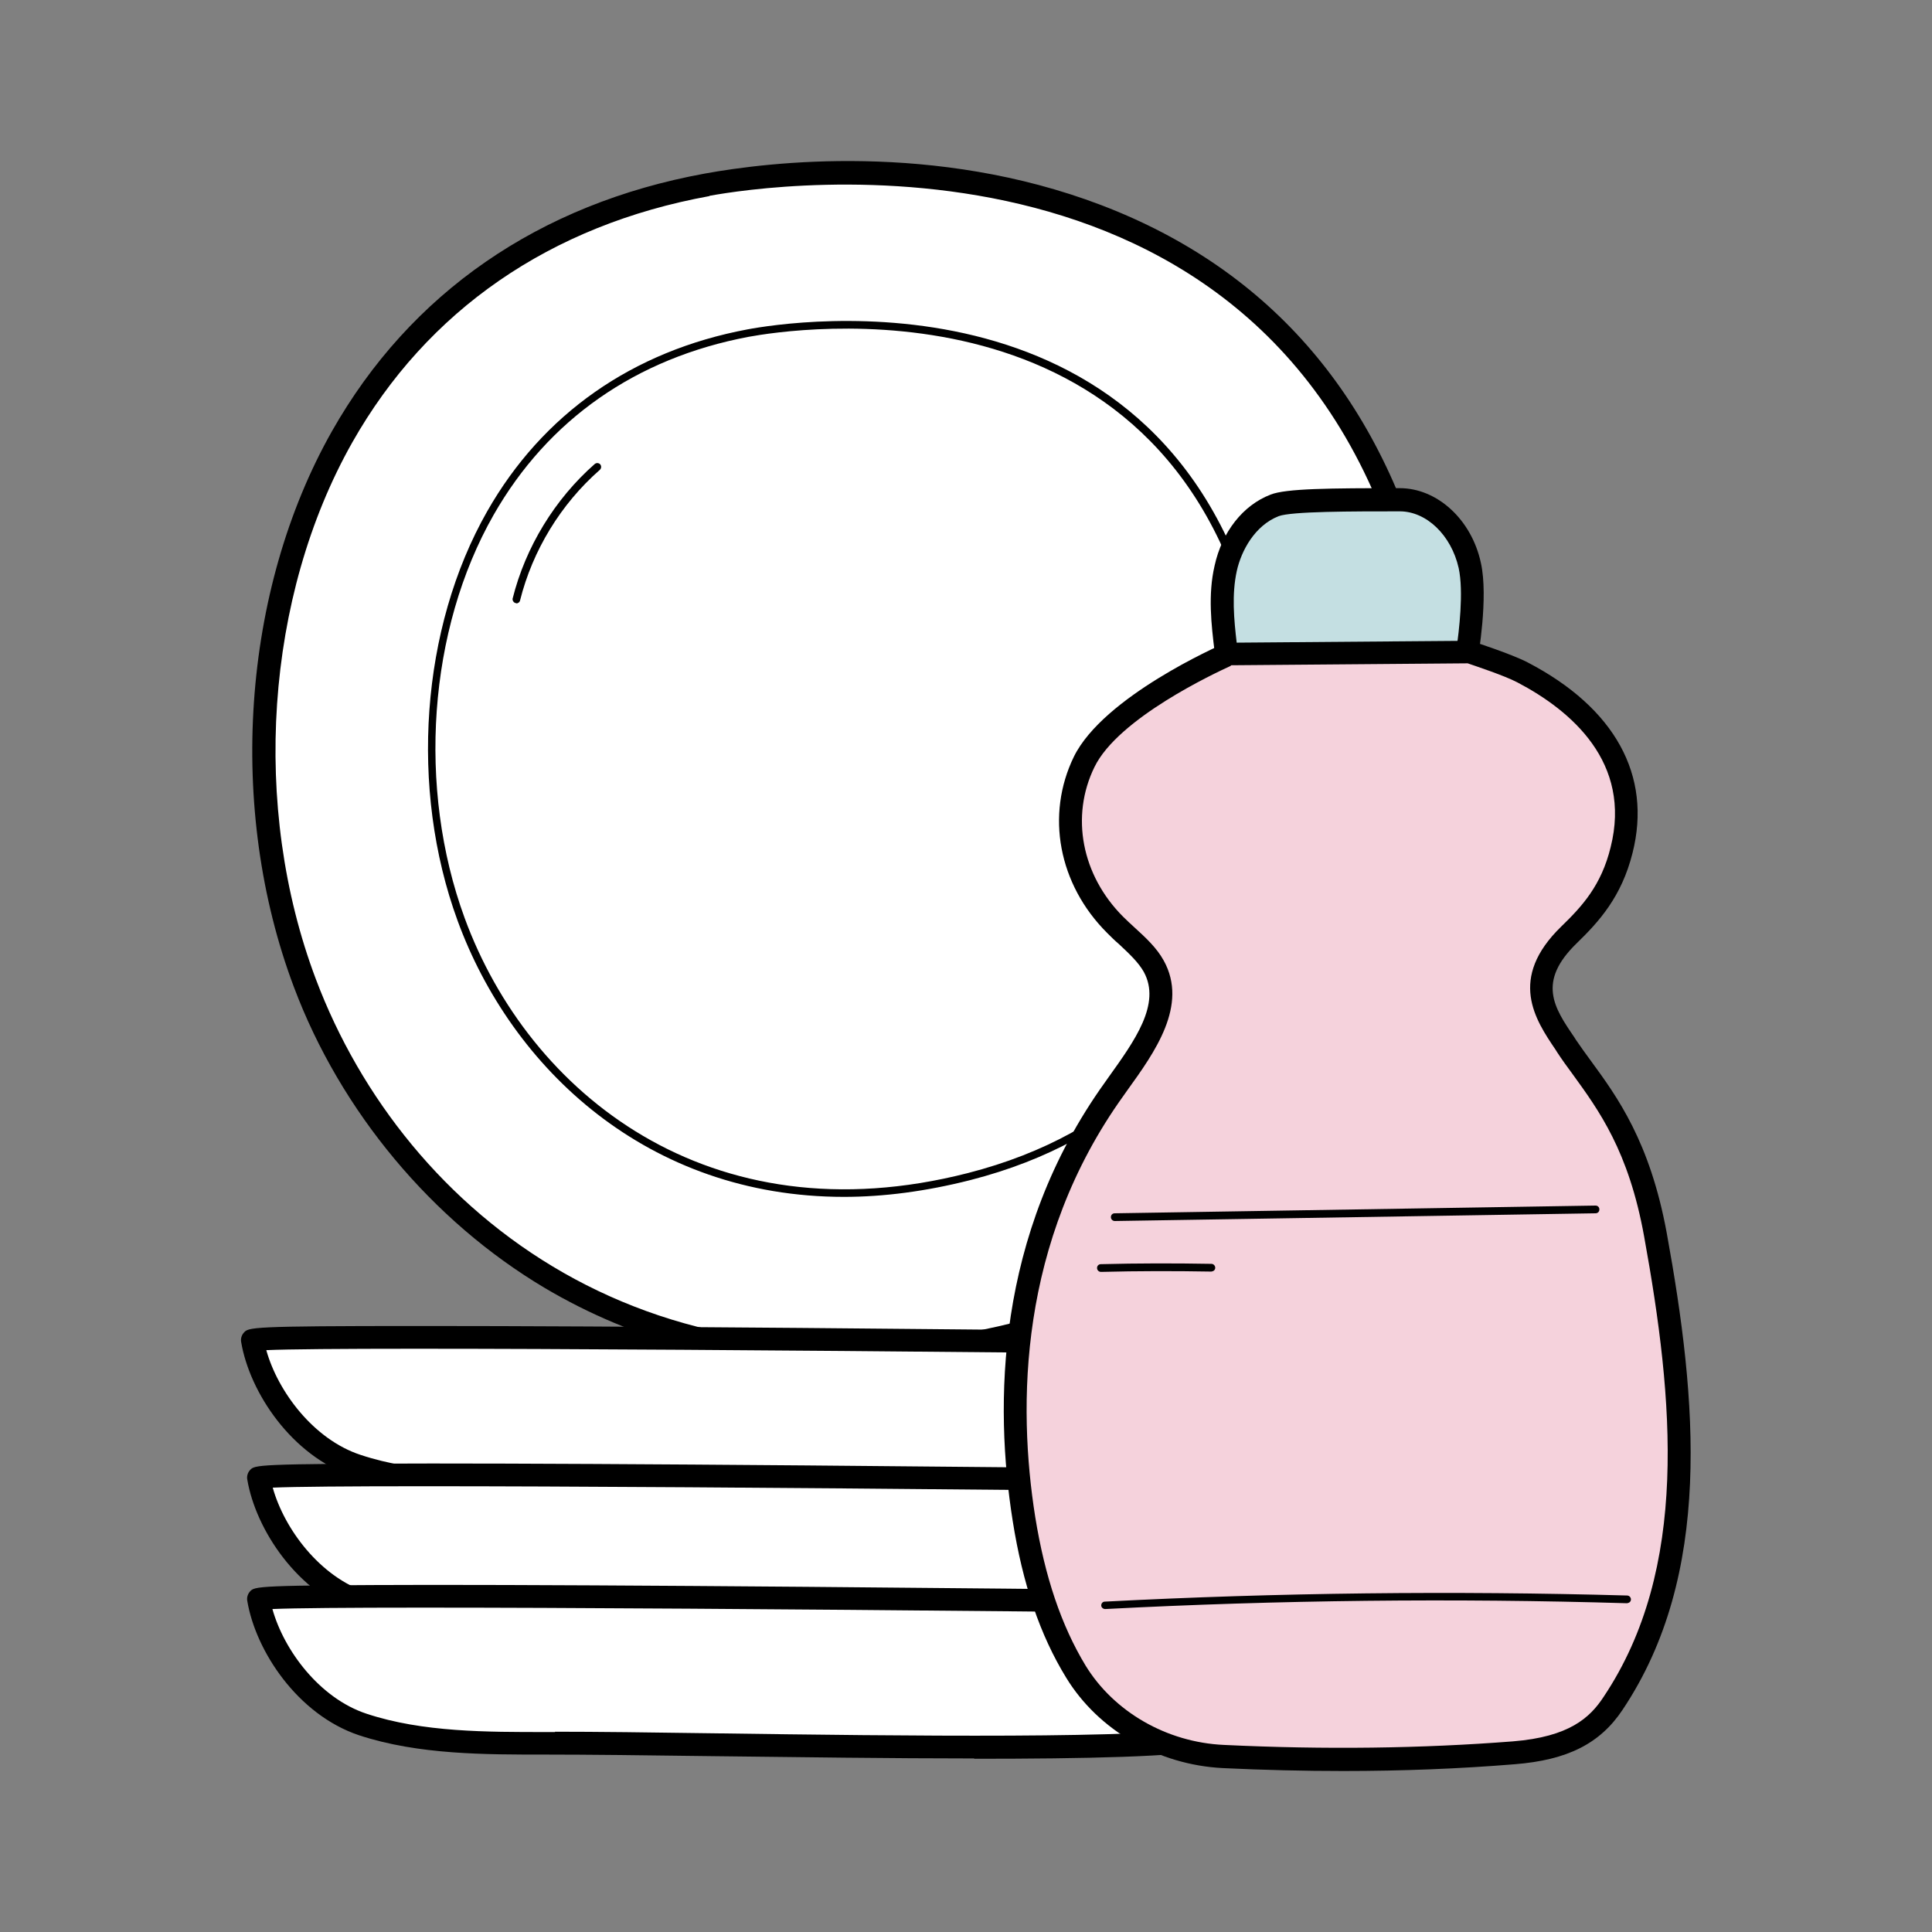 <?xml version="1.0" encoding="UTF-8"?><svg id="Layer_1" xmlns="http://www.w3.org/2000/svg" viewBox="0 0 60 60"><rect x="0" y="0" width="60" height="60" fill="#808080" stroke="none"/><defs><style>.cls-1{fill:#fff;}.cls-2{fill:#c4dfe2;}.cls-3{fill:#f5d2dc;}.cls-4{fill:none;}</style></defs><rect class="cls-4" width="60" height="60"/><path class="cls-1" d="m21.96,5.74c-13.14,2.41-15.75,16.14-12.5,24.8,2.62,6.97,10.37,13.82,22.12,10.88,13.89-3.47,14-17.03,12.49-23.02-3.32-13.19-15.95-13.79-22.11-12.66Z"/><path d="m26.18,42.47c-3.36,0-6.49-.83-9.26-2.47-3.5-2.08-6.34-5.48-7.79-9.34-2.09-5.54-1.62-12.32,1.18-17.27,2.43-4.29,6.43-7.06,11.58-8h0c1.98-.36,7.14-.99,12.31.98,5.29,2.02,8.72,6.04,10.21,11.95,1.03,4.09,1.13,10.71-1.97,15.9-2.27,3.79-5.9,6.33-10.77,7.55-1.88.47-3.72.7-5.5.7ZM22.03,6.09h0c-4.94.9-8.77,3.55-11.09,7.65-2.7,4.78-3.15,11.32-1.13,16.67,2.76,7.32,10.53,13.45,21.7,10.66,4.69-1.17,8.16-3.6,10.33-7.23,3-5,2.89-11.4,1.9-15.36-3.84-15.21-19.89-12.73-21.7-12.4Z"/><path d="m26.21,37.17c-6.09,0-10.32-3.98-12-8.58-1.5-4.1-1.14-9.09.92-12.71,1.72-3.02,4.51-4.98,8.08-5.65l.02.12-.02-.12c1.33-.25,13.09-2.12,15.91,9.38,1.17,4.79.81,14.53-8.99,17.04-1.38.35-2.69.52-3.92.52Zm-2.96-26.71c-3.5.66-6.23,2.57-7.92,5.53-2.03,3.56-2.38,8.48-.9,12.52,1.99,5.43,7.59,9.98,15.63,7.92,9.62-2.47,9.97-12.04,8.82-16.76-2.77-11.29-14.32-9.45-15.63-9.21h0Z"/><path class="cls-1" d="m41.7,41.75s-33.9-.4-33.85-.14c.24,1.43,1.48,3.31,3.24,3.89,1.76.59,3.75.59,5.68.58,4.67-.02,18.33.37,20.59-.17,4.46-1.08,4.35-4.17,4.35-4.17Z"/><path d="m30.07,46.57c-2.57,0-5.45-.04-8.05-.07-2.16-.03-4.02-.05-5.26-.05-1.85,0-3.95.01-5.8-.6-1.91-.64-3.21-2.62-3.47-4.17-.02-.1.01-.21.08-.29.15-.17.18-.21,5.42-.21h.23c2.82,0,6.73.02,11.63.06,8.34.07,16.76.17,16.84.17.19,0,.34.15.35.34,0,.03.07,3.39-4.62,4.53-.98.24-3.9.3-7.36.3Zm-13.03-.83c1.24,0,2.99.02,4.99.05,5.75.07,13.62.18,15.23-.21,3.29-.8,3.92-2.69,4.05-3.47-12.33-.15-30.28-.3-33.04-.18.36,1.29,1.47,2.77,2.92,3.25,1.74.58,3.77.57,5.57.57.09,0,.19,0,.29,0Z"/><path class="cls-1" d="m41.89,46.02s-33.9-.4-33.85-.14c.24,1.43,1.48,3.31,3.24,3.89,1.76.59,3.75.59,5.68.58,4.67-.02,18.33.37,20.59-.17,4.46-1.08,4.35-4.17,4.35-4.17Z"/><path d="m30.26,50.84c-2.57,0-5.44-.04-8.05-.07-2.16-.03-4.02-.05-5.26-.05-1.85,0-3.95.01-5.8-.6-1.91-.64-3.21-2.62-3.47-4.17-.02-.1.01-.21.08-.29.15-.17.18-.2,5.65-.21,2.82,0,6.73.02,11.63.06,8.34.07,16.76.17,16.84.17.19,0,.34.15.35.34,0,.03.07,3.39-4.62,4.53-.98.24-3.9.3-7.36.3Zm-13.02-.83c1.24,0,2.99.02,4.99.05,5.75.08,13.62.18,15.23-.21,3.29-.8,3.92-2.69,4.05-3.47-12.33-.15-30.28-.3-33.04-.18.36,1.29,1.47,2.77,2.92,3.25,1.74.58,3.77.57,5.57.57.09,0,.19,0,.29,0Z"/><path class="cls-1" d="m41.89,49.79s-33.9-.4-33.85-.14c.24,1.43,1.48,3.31,3.24,3.89,1.76.59,3.75.59,5.68.58,4.67-.02,18.33.37,20.59-.17,4.46-1.08,4.35-4.17,4.35-4.17Z"/><path d="m30.26,54.61c-2.57,0-5.45-.04-8.05-.07-2.16-.03-4.02-.05-5.26-.05-1.85,0-3.95.01-5.8-.6-1.91-.64-3.21-2.62-3.47-4.17-.02-.1.01-.21.08-.29.15-.17.18-.2,5.65-.21,2.82,0,6.73.02,11.63.06,8.34.07,16.76.17,16.84.17.19,0,.34.15.35.34,0,.03.07,3.39-4.62,4.53-.98.24-3.9.3-7.36.3Zm-13.03-.83c1.24,0,2.99.02,4.99.05,5.75.08,13.62.18,15.23-.21,3.29-.8,3.92-2.69,4.05-3.47-12.33-.15-30.28-.3-33.04-.18.36,1.29,1.47,2.77,2.92,3.25,1.74.58,3.77.57,5.57.57.09,0,.19,0,.29,0Z"/><path class="cls-2" d="m38.08,20.19c-.1-.85-.2-1.71-.01-2.54.18-.83.71-1.64,1.52-1.95.45-.17,2.19-.18,3.89-.18.98,0,1.91.82,2.18,2.04.23,1.01-.11,2.88-.11,2.88,0,0-5.21,1.3-7.46-.25Z"/><path d="m41.43,21.31c-1.31,0-2.64-.2-3.56-.83-.08-.06-.14-.15-.15-.25-.1-.82-.21-1.76,0-2.66.23-1.05.88-1.88,1.74-2.21.48-.19,1.84-.2,4.01-.2,1.16,0,2.23.97,2.52,2.32.24,1.07-.09,2.94-.1,3.02-.02.14-.13.25-.26.28-.13.03-2.13.52-4.19.52Zm-3.02-1.33c1.89,1.14,5.83.38,6.82.17.08-.52.23-1.78.07-2.51-.23-1.02-1-1.76-1.83-1.76-1.5,0-3.36,0-3.76.15-.74.29-1.16,1.07-1.3,1.7-.16.73-.09,1.5,0,2.26Z"/><path class="cls-3" d="m47.01,54.44c-2.93.23-5.99.26-9.02.11-2.01-.1-3.7-1.2-4.58-2.64-.89-1.46-1.35-3.12-1.61-4.74-.72-4.56-.06-9.37,2.8-13.35.85-1.19,1.93-2.57,1.23-3.82-.27-.49-.78-.86-1.2-1.28-1.39-1.39-1.78-3.39-.96-5.06.87-1.78,4.47-3.34,4.47-3.34l7.49-.06s1.16.38,1.65.63c2.48,1.29,3.67,3.19,3.08,5.52-.33,1.32-1.03,2.05-1.63,2.63-1.5,1.45-.7,2.52-.08,3.45.89,1.31,2.16,2.56,2.76,5.85.89,4.87,1.51,10.33-1.31,14.56-.57.85-1.38,1.4-3.09,1.53Z"/><path d="m41.71,55c-1.22,0-2.47-.03-3.73-.09-2.01-.1-3.87-1.17-4.87-2.81-.81-1.32-1.35-2.91-1.66-4.87-.57-3.59-.54-8.87,2.86-13.61l.12-.17c.8-1.12,1.64-2.27,1.09-3.27-.17-.3-.46-.57-.77-.86-.13-.11-.25-.23-.37-.35-1.51-1.51-1.91-3.66-1.03-5.47.92-1.87,4.5-3.44,4.65-3.51.04-.02.09-.03.14-.03l7.49-.06s.08,0,.11.02c.05.02,1.2.39,1.7.65,2.71,1.41,3.87,3.51,3.26,5.92-.34,1.36-1.04,2.13-1.73,2.8-1.24,1.2-.71,2-.08,2.92l.05.08c.15.22.3.43.47.66.82,1.12,1.83,2.51,2.35,5.33.95,5.21,1.44,10.62-1.37,14.82-.7,1.05-1.71,1.56-3.35,1.69h0c-1.71.14-3.49.21-5.33.21Zm-3.49-34.32c-.48.22-3.49,1.62-4.23,3.14-.75,1.53-.4,3.36.89,4.65.11.11.23.22.35.33.34.31.69.63.91,1.03.77,1.39-.28,2.85-1.13,4.03l-.12.17c-3.26,4.54-3.29,9.62-2.74,13.08.3,1.86.81,3.37,1.56,4.61.88,1.44,2.52,2.39,4.3,2.47,3.13.15,6.15.11,8.97-.11h0c1.76-.14,2.4-.74,2.82-1.38,2.67-3.99,2.18-9.23,1.26-14.3-.48-2.66-1.41-3.92-2.22-5.04-.17-.23-.33-.45-.48-.68l-.05-.08c-.63-.93-1.49-2.21.18-3.83.64-.62,1.24-1.27,1.53-2.46.66-2.63-1.22-4.24-2.9-5.12-.4-.21-1.31-.51-1.54-.59l-7.35.06Z"/><path d="m34.62,37.92c-.06,0-.12-.05-.12-.12,0-.07.05-.12.12-.12l14.93-.24c.07,0,.12.05.12.12,0,.07-.05.12-.12.12l-14.93.24h0Z"/><path d="m34.32,49.97c-.06,0-.12-.05-.12-.11,0-.07.05-.12.11-.12,5.38-.28,10.84-.34,16.22-.19.07,0,.12.06.12.12,0,.07-.05.11-.12.12-5.38-.16-10.83-.1-16.2.18,0,0,0,0,0,0Z"/><path d="m34.19,39.5c-.06,0-.12-.05-.12-.12,0-.07.05-.12.12-.12,1.14-.03,2.3-.03,3.43-.01.07,0,.12.06.12.12,0,.07-.05.11-.12.12-1.13-.02-2.28-.02-3.42.01h0Z"/><path d="m16.04,18.73s-.02,0-.03,0c-.06-.02-.1-.08-.09-.14.4-1.6,1.31-3.09,2.55-4.18.05-.04.12-.04.17.01.04.05.04.12-.01.17-1.21,1.06-2.09,2.5-2.48,4.06-.01.05-.06.09-.12.09Z"/></svg>